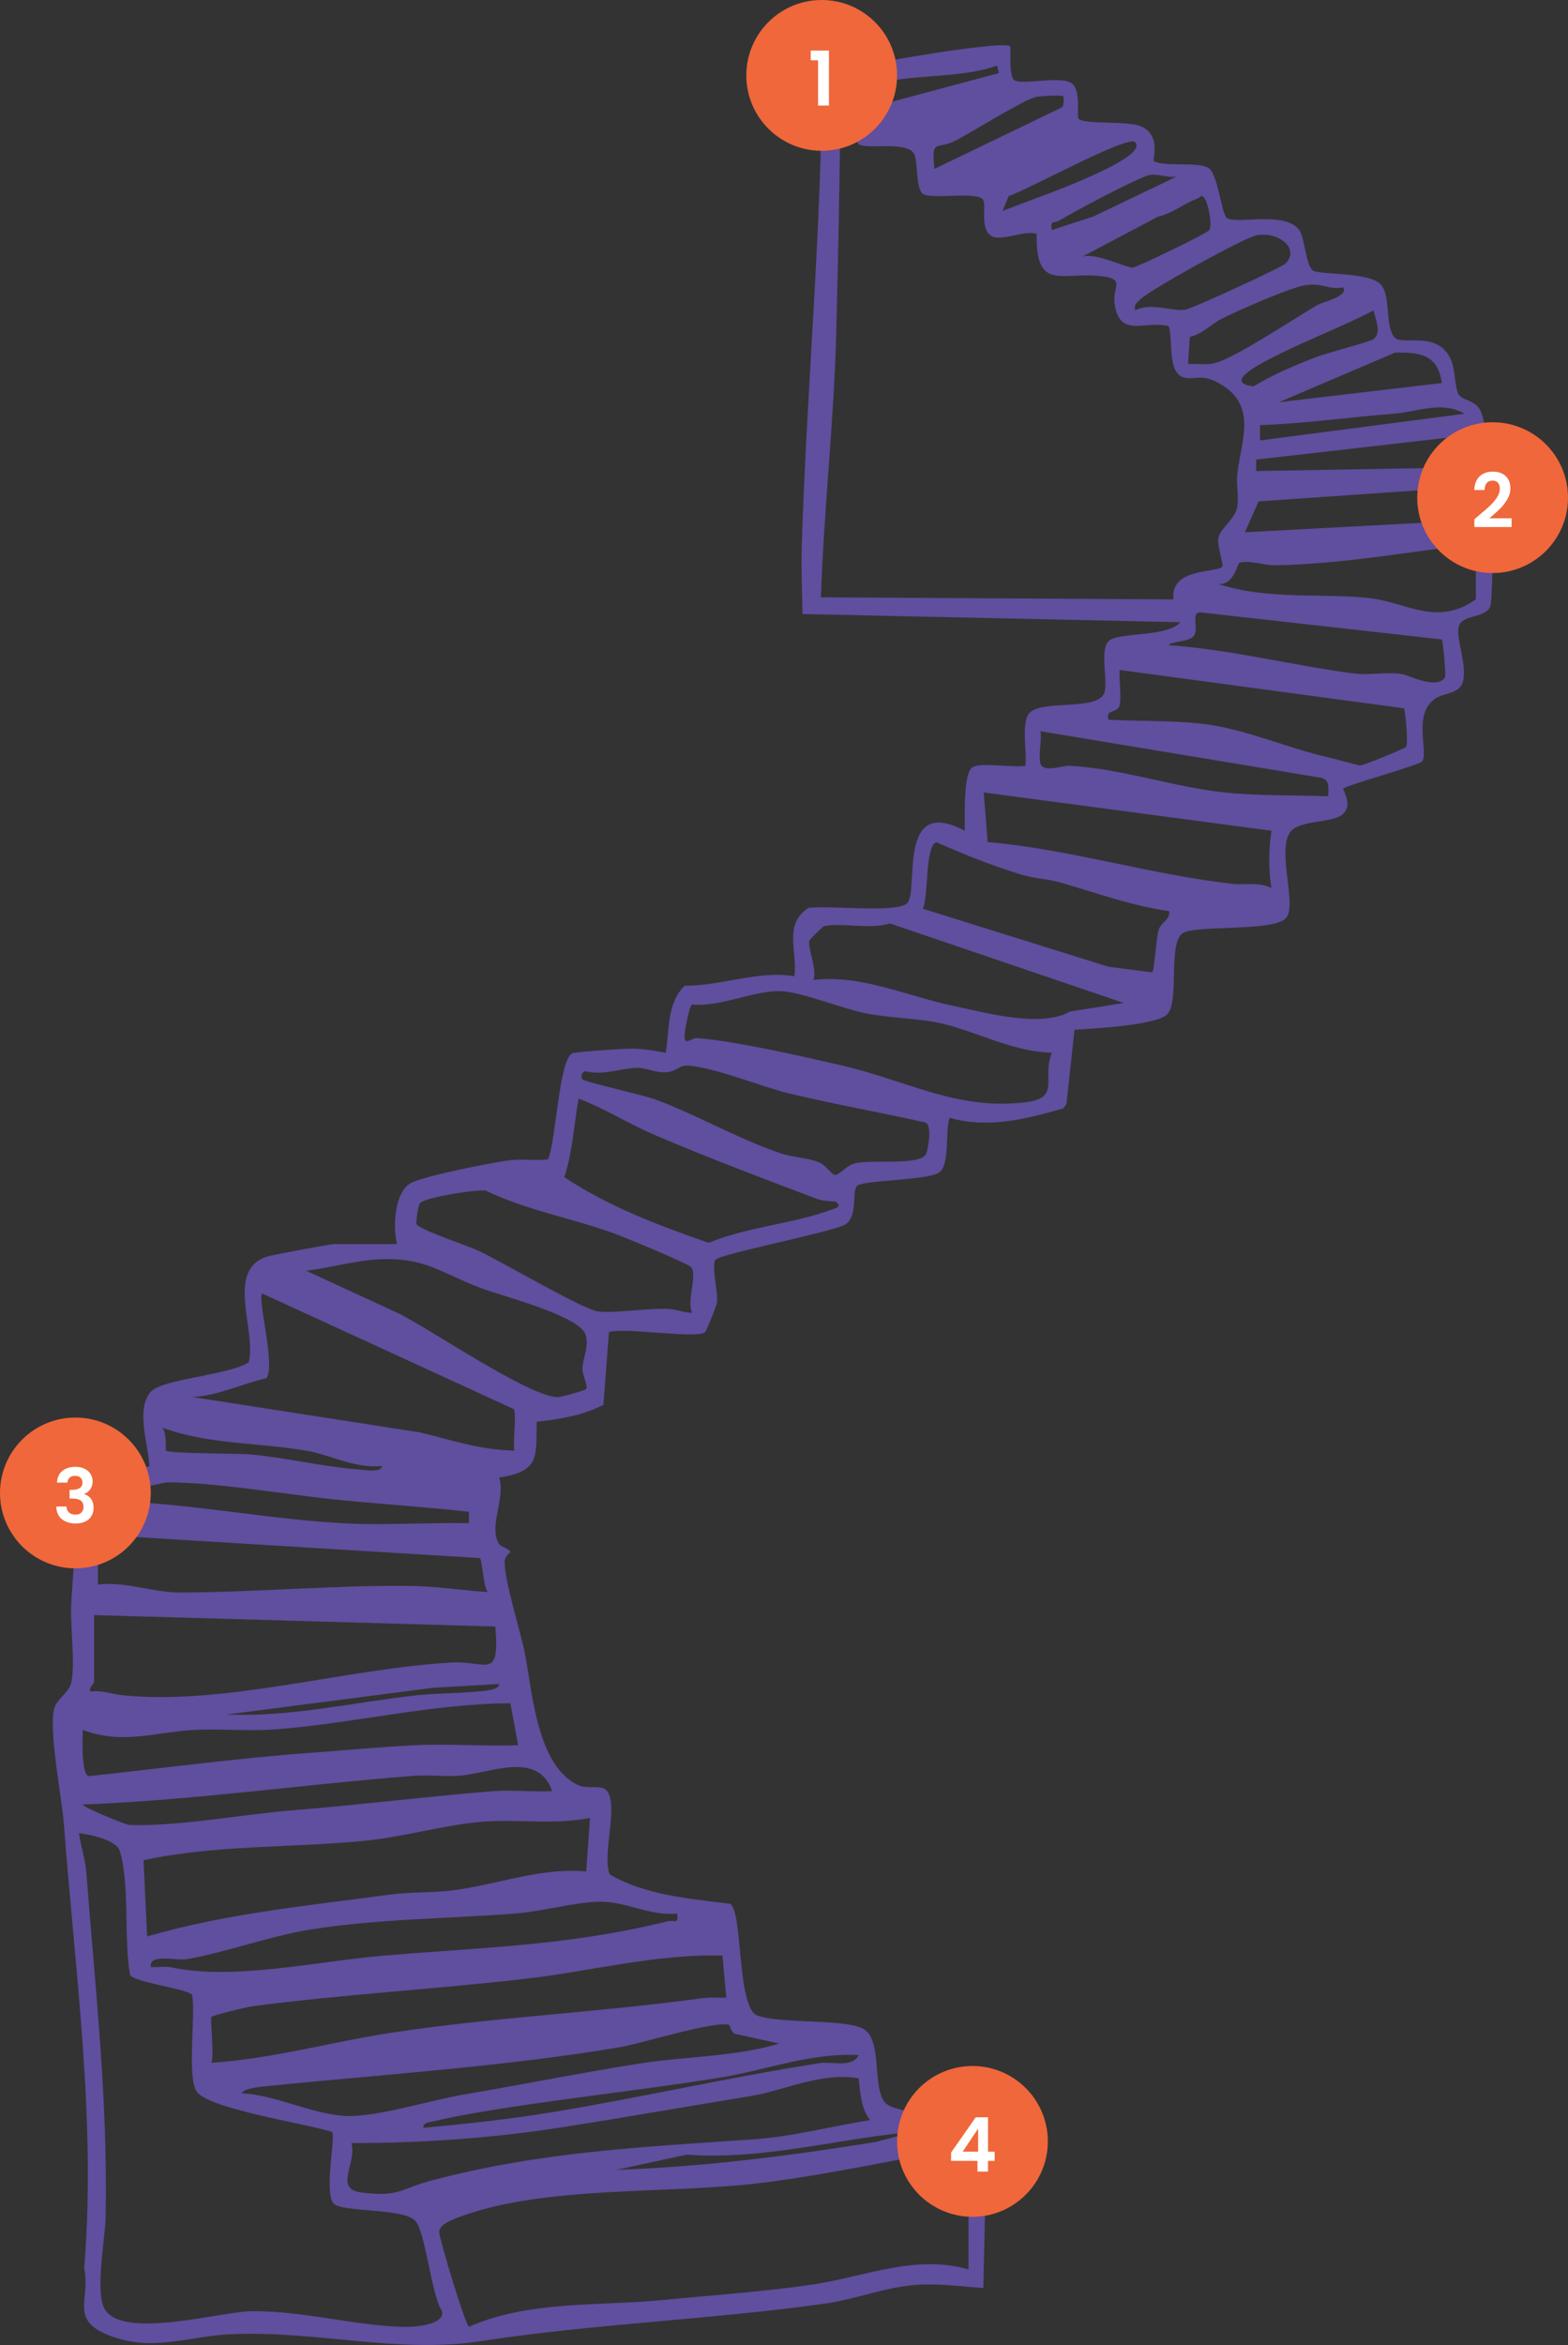<svg xmlns="http://www.w3.org/2000/svg" width="208" height="311" viewBox="0 0 208 311" fill="none"><rect x="0" y="0" width="208" height="311" fill="#333333" stroke="none"/><path d="M52.656 164.979C52.093 162.736 52.314 158.149 54.469 156.916C56.06 156.003 65.265 154.171 67.535 153.881C69.247 153.663 70.99 153.963 72.697 153.77C73.762 151.258 74.118 140.846 75.856 139.714C76.177 139.501 82.59 139.08 83.524 139.075C85.231 139.059 86.662 139.318 88.309 139.618C88.817 136.629 88.43 133.051 90.82 130.732C95.742 130.748 100.547 128.682 105.383 129.469C105.805 126.018 103.872 122.674 107.216 120.421C109.963 120.02 118.485 121.111 120.262 119.858C122.04 118.605 118.766 105.219 127.975 110.186C128.001 108.598 127.739 102.651 128.955 101.783C129.994 101.048 134.473 101.854 136.015 101.56C136.286 99.774 135.327 95.516 136.718 94.405C138.747 92.787 146.038 94.355 146.561 91.665C146.897 89.94 145.918 86.205 147.043 85.048C148.298 83.764 154.716 84.591 156.594 82.521L106.453 81.435C106.397 78.421 106.267 75.366 106.357 72.352C106.905 54.485 108.471 36.431 108.908 18.605C108.984 15.504 109.039 13.109 107.884 10.217C110.811 9.101 133.067 5.198 134.001 6.147C134.157 6.31 133.75 10.131 134.574 10.648C135.603 11.293 140.545 10.075 142.041 10.968C143.538 11.861 142.749 15.322 143.091 15.743C143.753 16.555 149.589 15.976 151.371 16.758C154.083 17.945 152.848 21.228 153.074 21.365C154.495 22.208 159.105 21.34 160.41 22.345C161.56 23.233 162.052 28.302 162.72 28.89C163.825 29.86 171.096 27.744 172.558 30.875C173.035 31.895 173.326 35.304 174.149 35.863C175.099 36.497 181.175 36.04 183.003 37.573C184.615 38.928 183.625 43.129 184.981 44.738C185.991 45.935 190.791 43.682 192.499 47.767C193.046 49.081 192.986 51.471 193.508 52.329C194.005 53.136 195.738 53.049 196.4 54.48C197.565 57.002 197.952 66.684 197.992 69.84C198.012 71.586 198.017 79.446 197.691 80.415C197.174 81.938 194.111 81.522 193.573 82.917C192.976 84.48 194.688 88.103 194.055 90.417C193.593 92.102 191.449 91.853 190.284 92.721C187.417 94.852 189.506 99.657 188.667 100.976C188.366 101.448 178.518 104.158 178.187 104.605C178.086 104.747 179.472 106.67 178.207 107.913C176.836 109.258 172.347 108.654 171.126 110.394C169.324 112.967 172.256 120.457 170.454 121.898C168.344 123.583 158.236 122.634 156.8 123.826C154.932 125.379 156.483 132.803 154.836 134.528C153.455 135.974 144.898 136.441 142.538 136.563L141.474 146.397L141.057 146.996C136.156 148.406 131.029 149.721 125.972 148.239C125.319 150.121 126.092 154.719 124.445 155.581C122.517 156.596 114.211 156.485 113.634 157.342C112.986 158.296 113.819 161.265 112.122 162.411C110.083 163.472 95.385 166.329 94.903 167.085C94.32 167.998 95.345 171.484 95.089 172.839C94.993 173.336 93.693 176.564 93.512 176.701C92.357 177.574 83.067 176.036 80.782 176.66L80.044 186.317C77.292 187.748 74.224 188.219 71.191 188.565C71.1 193.157 71.668 195.151 66.219 195.953C67.098 198.596 64.783 202.448 66.184 204.721C66.475 205.188 67.671 205.452 67.696 205.827C67.701 205.919 66.957 206.32 66.952 207.121C66.922 209.714 68.991 216.133 69.604 219.148C70.603 224.07 71.145 234.264 76.765 236.776C77.965 237.314 79.858 236.629 80.536 237.532C82.073 239.582 79.833 245.955 80.882 248.594C85.633 251.354 91.363 251.781 96.871 252.496C98.574 253.607 97.715 266.349 100.502 267.323C103.756 268.455 112.177 267.689 114.583 269.109C117.219 270.662 115.507 277.624 117.731 279.121C119.835 280.537 130.491 281.054 130.933 281.77L130.441 303.458C127.513 303.234 124.691 302.833 121.718 303.016C117.571 303.275 113.649 304.909 109.596 305.487C94.366 307.649 78.974 308.156 63.824 310.486C52.596 312.211 41.864 308.994 30.294 309.592C24.891 309.872 19.99 312.028 14.225 309.628C9.244 307.553 12.026 304.965 11.167 300.814C12.789 281.176 9.942 261.488 8.47 241.87C8.209 238.405 6.341 229.048 7.245 226.414C7.637 225.272 9.224 224.379 9.47 223.085C10.007 220.233 9.259 215.596 9.46 212.419C9.645 209.456 10.087 202.509 10.7 199.972C11.122 198.221 12.457 198.145 12.799 196.415L19.814 194.451C19.719 191.731 17.916 186.783 20.04 184.546C21.672 182.831 30.395 182.399 33.006 180.649C34.031 176.376 29.837 168.414 35.462 166.638C36.155 166.42 43.888 164.989 44.375 164.989H52.661L52.656 164.979ZM132.505 9.699L132.259 8.695C127.539 10.481 120.197 9.76 115.763 11.313C114.417 11.785 115.652 13.079 115.431 14.266L132.505 9.694V9.699ZM130.426 26.516C129.708 25.308 123.561 26.516 122.432 25.714C121.412 24.988 121.809 21.259 121.221 20.34C120.162 18.681 114.934 19.878 113.89 19.122C113.247 18.661 113.322 10.136 110.912 12.242C110.801 12.338 111.464 14.307 111.459 15.027C111.409 24.527 111.168 34.508 110.937 43.941C110.651 55.693 109.29 67.476 108.898 79.218L155.65 79.492C155.213 75.265 161.364 76.006 162.133 75.163C162.349 74.925 161.45 72.433 161.615 71.388C161.831 70.048 163.815 68.937 164.111 67.273C164.367 65.852 163.956 64.203 164.141 62.736C164.729 58.124 166.853 53.526 161.475 50.705C159.316 49.574 158.457 50.416 157.086 50.076C154.826 49.513 155.63 45.25 155.037 43.256C151.853 42.439 148.484 44.971 147.846 40.206C147.545 37.968 149.483 36.954 145.807 36.598C140.715 36.111 137.386 38.583 137.512 31.022C135.834 30.469 132.831 32.108 131.486 31.286C129.959 30.352 130.858 27.252 130.421 26.521L130.426 26.516ZM141.042 12.749C140.911 12.612 138.004 12.713 137.391 12.871C135.573 13.338 128.925 17.554 126.61 18.721C124.285 19.894 123.496 18.285 123.968 22.39L140.725 14.307C141.238 14.18 141.092 12.805 141.037 12.749H141.042ZM150.573 18.838C149.639 17.854 136.04 25.338 133.811 25.998L133.002 27.967C136.663 26.541 140.851 25.12 144.396 23.502C145.471 23.009 151.944 20.284 150.573 18.838ZM156.102 23.41C154.876 23.674 153.335 22.888 152.235 23.278C149.92 24.1 142.865 27.86 140.525 29.246C139.872 29.631 139.259 29.154 139.535 30.504L145.039 28.713L156.102 23.405V23.41ZM143.548 34.056C145.17 33.407 149.478 35.548 150.241 35.492C150.809 35.452 160.074 30.991 160.4 30.524C160.862 29.87 160.28 27.13 159.868 26.445C159.361 25.602 159.255 26.186 158.783 26.358C157.086 26.967 155.459 28.348 153.596 28.743L143.548 34.056ZM170.534 34.944C172.502 32.95 169.53 30.616 166.627 31.23C164.925 31.59 152.627 38.39 151.341 39.648C150.849 40.13 150.397 40.323 150.583 41.16C152.802 40.049 155.469 41.353 157.227 41.074C158.166 40.927 170.017 35.467 170.534 34.944ZM178.192 38.121C176.264 38.466 175.405 37.486 173.155 37.826C171.162 38.131 164.061 41.246 162.002 42.307C160.676 42.992 159.531 44.291 157.834 44.692L157.603 48.269C158.663 48.239 159.768 48.381 160.822 48.224C163.373 47.833 171.84 42.129 174.732 40.46C175.46 40.039 178.93 39.288 178.187 38.121H178.192ZM182.209 41.165C177.71 43.515 172.794 45.306 168.314 47.671C166.758 48.493 162.359 50.786 166.296 51.233C168.882 49.655 171.739 48.462 174.546 47.371C175.902 46.843 181.868 45.276 182.219 44.976C183.334 44.027 182.43 42.343 182.209 41.165ZM191.253 50.801C190.776 47.051 188.361 46.676 185.031 46.778L169.665 53.339L191.258 50.801H191.253ZM194.261 54.871C191.268 53.115 188.145 54.612 184.971 54.861C178.965 55.338 173.115 56.165 167.144 56.388V58.413L194.261 54.871ZM195.266 61.97C195.21 60.184 195.953 57.789 193.528 57.88L166.637 60.955V62.472L195.26 61.97H195.266ZM195.773 64.502L166.953 66.501L165.146 70.591L194.949 68.998C196.335 68.562 195.632 65.725 195.773 64.497V64.502ZM195.773 72.119C186.894 73.179 177.951 74.839 168.992 74.971C167.747 74.991 165.748 74.25 164.448 74.626C164.111 74.722 163.694 77.66 161.62 77.447C168.098 79.573 174.918 78.654 181.396 79.289C186.503 79.786 190.535 83.211 195.773 79.477V72.119ZM191.248 84.805L159.371 81.232C157.859 81.055 159.07 83.247 158.382 84.317C157.834 85.165 155.082 85.063 155.092 85.566C163.308 86.154 171.398 88.235 179.513 89.311C181.607 89.59 183.982 89.062 185.955 89.397C186.93 89.564 190.631 91.518 191.695 89.818C191.831 89.605 191.424 84.987 191.248 84.81V84.805ZM186.227 93.938L148.569 88.859C148.328 89.103 148.835 92.614 148.499 93.624C148.162 94.633 146.596 94.02 147.063 95.451C151.221 95.679 156.167 95.511 160.24 96.09C165.452 96.826 170.921 99.236 176.058 100.403C176.916 100.601 180.221 101.509 180.452 101.519C180.778 101.535 186.327 99.307 186.518 99.038C186.839 98.591 186.407 94.116 186.227 93.933V93.938ZM176.188 105.604C176.208 104.625 176.439 103.498 175.335 103.169L138.024 96.983C138.22 98.236 137.733 100.099 137.999 101.21C138.325 102.565 141.072 101.514 141.785 101.55C148.931 101.951 155.429 104.336 162.384 105.092C166.738 105.564 171.779 105.437 176.188 105.604ZM168.656 110.176L130.496 105.102L131.019 111.673C141.981 112.642 152.521 115.971 163.448 117.214C165.201 117.412 166.999 116.915 168.656 117.783C168.249 115.296 168.299 112.627 168.656 110.176ZM155.097 120.832C150.206 120.168 145.34 118.387 140.55 117.011C138.983 116.56 137.24 116.524 135.518 116.007C131.686 114.85 127.895 113.322 124.234 111.704C122.698 112.028 123.17 119.158 122.422 120.518L147.038 128.21L152.823 128.956C153.109 128.946 153.385 124.166 153.721 123.243C154.093 122.233 155.253 121.989 155.097 120.832ZM149.066 133.016L118.033 122.466C115.527 123.329 111.339 122.289 109.265 122.857C109.134 122.893 107.392 124.613 107.367 124.745C107.131 125.836 108.431 128.464 107.899 129.966C114.246 129.215 120.217 132.087 126.364 133.381C130.928 134.34 138.059 136.345 141.926 134.158L149.071 133.016H149.066ZM139.535 139.612C134.258 139.511 129.356 136.69 124.596 135.67C121.603 135.025 117.982 135.025 114.819 134.386C111.65 133.741 106.342 131.575 103.631 131.458C100.075 131.306 95.631 133.589 91.79 133.229C91.418 133.498 90.82 136.664 90.81 137.324C90.795 138.851 91.629 137.593 92.573 137.679C97.966 138.146 106.066 140.023 111.525 141.272C120.227 143.256 126.695 147.204 135.774 146.219C140.891 145.666 138.119 143.2 139.53 139.612H139.535ZM77.262 143.149C77.618 143.51 85.221 145.179 86.934 145.813C92.553 147.894 97.594 150.903 103.49 152.933C105.152 153.506 107.357 153.567 108.763 154.201C109.516 154.541 110.294 155.734 110.721 155.81C111.273 155.911 112.167 154.698 113.202 154.348C115.215 153.663 122.296 154.704 122.873 152.973C123.155 152.131 123.732 148.99 122.617 148.833C116.682 147.523 110.686 146.448 104.775 145.042C100.949 144.134 95.099 141.637 91.323 141.322C90.162 141.226 89.721 142.068 88.571 142.19C87.004 142.358 85.708 141.591 84.518 141.622C82.454 141.678 80.235 142.581 78.005 142.145C77.146 141.784 77.016 142.906 77.262 143.154V143.149ZM110.907 159.397C110.811 159.321 109.2 159.316 108.491 159.047C101.386 156.358 93.768 153.501 86.808 150.507C83.428 149.056 80.21 147.021 76.76 145.697C76.117 149.152 75.971 152.821 74.856 156.114C80.747 160.037 87.36 162.513 94.004 164.827C99.066 162.721 105.172 162.315 110.204 160.458C110.711 160.27 111.776 160.118 110.907 159.392V159.397ZM91.739 168.105C91.438 167.623 82.74 164.045 81.42 163.568C75.811 161.534 69.835 160.514 64.412 157.895C63.136 157.728 56.512 158.788 55.774 159.514C55.428 159.849 55.152 162.259 55.247 162.371C56.06 163.259 62.006 165.187 63.538 165.908C66.551 167.323 77.192 173.58 79.235 173.905C81.279 174.23 85.939 173.468 88.581 173.59C89.716 173.641 90.705 174.098 91.82 174.118C91.046 172.611 92.483 169.307 91.734 168.115L91.739 168.105ZM77.749 184.236C78.035 183.845 77.222 182.252 77.257 181.471C77.322 179.989 78.176 178.67 77.669 177C76.92 174.544 66.716 171.9 64.08 170.936C58.732 168.983 56.573 166.74 50.401 167.009C47.217 167.151 43.773 168.156 40.609 168.531L52.847 174.169C57.276 176.391 70.232 185.261 73.988 185.292C74.45 185.292 77.633 184.388 77.749 184.226V184.236ZM68.143 186.875L34.834 171.571C33.98 171.566 36.587 180.999 35.361 182.77C32.082 183.541 28.898 185.104 25.544 185.281L55.784 189.98C59.877 190.995 63.975 192.34 68.223 192.38C68.012 191.315 68.554 187.352 68.143 186.87V186.875ZM50.647 194.415C47.207 194.816 43.918 192.979 40.81 192.431C34.407 191.3 27.708 191.614 21.527 189.341C22.164 189.99 21.923 192.269 22.029 192.38C22.416 192.797 31.816 192.746 33.322 192.893C38.173 193.36 43.069 194.573 47.895 194.913C48.493 194.953 50.642 195.339 50.647 194.415ZM62.202 200.499C56.613 199.875 50.984 199.505 45.379 198.967C38.535 198.312 28.743 196.572 22.179 196.602C21.697 196.602 14.777 198.201 14.491 198.47C12.94 199.931 17.138 199.17 17.529 199.19C26.855 199.698 36.546 201.57 45.856 202.037C51.3 202.311 56.758 201.895 62.202 202.012V200.494V200.499ZM63.653 206.639L12.99 203.544V210.141C16.535 209.704 20.357 211.201 23.781 211.201C33.815 211.196 44.234 210.217 54.328 210.328C57.753 210.364 61.303 210.912 64.708 211.145C64.085 210.369 63.98 206.913 63.653 206.634V206.639ZM12.483 214.2V223.08C12.483 223.232 11.785 223.791 11.98 224.344C13.462 224.115 14.843 224.684 16.269 224.831C29.812 226.216 46.173 221.223 60.017 220.482C64.482 220.244 66.325 222.918 65.707 215.717L12.473 214.2H12.483ZM66.209 223.339L57.426 223.846L30.058 227.388C38.425 227.749 46.655 225.815 54.926 224.871C57.888 224.531 61.012 224.592 63.889 224.288C64.401 224.232 66.249 224.085 66.204 223.339H66.209ZM67.696 225.896C57.326 225.947 47.007 228.535 36.762 229.342C33.167 229.626 29.421 229.251 25.795 229.428C20.738 229.677 16.259 231.453 10.981 229.428C10.961 230.423 10.745 235.411 11.795 235.553C21.647 234.497 31.434 233.178 41.342 232.452C45.806 232.123 50.486 231.686 54.926 231.463C59.505 231.23 64.15 231.625 68.73 231.458L67.706 225.907L67.696 225.896ZM73.245 237.537C71.367 232.107 65.044 235.198 60.931 235.502C58.938 235.649 56.909 235.36 54.921 235.517C40.237 236.649 25.669 238.77 10.971 239.318C10.961 239.663 16.656 242.023 17.228 242.038C23.701 242.241 32.213 240.617 38.851 240.084C47.74 239.369 56.593 238.257 65.466 237.547C68.022 237.344 70.678 237.684 73.245 237.537ZM78.266 241.094C73.556 242.063 68.71 241.226 63.965 241.607C59.028 242.002 53.54 243.626 48.387 244.134C38.645 245.093 28.698 244.641 19.041 246.701L19.518 256.819C30.058 253.749 41.046 252.709 51.908 251.248C54.489 250.903 57.597 251.045 60.369 250.664C66.129 249.883 71.793 247.65 77.764 248.198L78.261 241.094H78.266ZM25.474 264.502C23.987 263.578 17.841 262.929 17.248 261.904C16.399 257.139 17.238 250.01 15.897 245.509C15.456 244.017 11.92 243.286 10.474 243.129C10.73 244.849 11.338 246.742 11.468 248.462C12.648 264.025 14.326 278.324 14.009 294.141C13.954 296.917 12.538 304.112 13.954 306.335C16.46 310.267 29.205 306.594 33.302 306.522C40.082 306.406 47.679 308.583 53.931 308.598C55.237 308.598 59.204 308.258 58.596 306.426C57.155 304.198 56.467 295.922 55.046 294.491C53.379 292.812 45.284 293.441 44.234 292.218C42.974 290.751 44.536 283.323 44.059 282.749C40.704 281.653 28.01 279.75 26.167 277.492C24.715 275.716 26.011 267.141 25.469 264.497L25.474 264.502ZM89.811 253.78C86.216 254.15 83.122 252.171 79.512 252.217C76.278 252.258 71.939 253.501 68.469 253.77C59.33 254.485 50.06 254.465 40.986 255.936C35.763 256.784 29.898 258.951 24.761 259.839C23.38 260.077 19.684 259.022 20.02 260.879C20.894 260.935 21.888 260.737 22.737 260.919C30.887 262.69 42.286 260.082 50.903 259.362C64.221 258.245 75.414 258.052 88.596 254.805C89.449 254.597 90.057 255.302 89.811 253.78ZM95.842 259.362C87.089 259.113 78.593 261.396 69.975 262.401C57.858 263.817 45.515 264.487 33.448 266.085C32.765 266.176 28.205 267.267 28.045 267.496C27.869 267.744 28.436 272.641 28.045 273.57C36.15 273.047 43.978 270.789 51.968 269.581C65.576 267.516 79.476 266.887 93.14 265.009C94.205 264.862 95.275 264.948 96.339 264.943L95.837 259.362H95.842ZM96.751 268.577C95.204 267.866 84.95 271.038 82.459 271.464C67.801 273.996 50.371 275.168 35.391 276.67C34.709 276.741 32.323 276.944 32.067 277.619C36.662 277.792 42.301 280.826 46.796 280.628C51.29 280.43 56.964 278.563 61.589 277.776C69.262 276.467 77.076 274.899 84.669 273.697C90.916 272.707 97.268 272.824 103.369 271.027L97.826 269.8C97.042 269.866 96.821 268.617 96.751 268.582V268.577ZM113.92 272.56C107.598 272.2 101.647 274.549 95.531 275.539C84.624 277.304 73.526 278.395 62.584 280.303C61.072 280.567 59.038 280.968 57.567 281.328C57.065 281.45 56.056 281.481 56.176 282.191C61.956 281.673 67.696 281.044 73.43 280.095C85.171 278.157 96.972 275.442 108.707 273.626C110.41 273.362 113.011 274.295 113.92 272.555V272.56ZM113.895 275.625C108.873 274.798 104.148 277.238 99.478 278.005C91.172 279.365 82.705 280.857 74.45 282.145C65.401 283.561 55.774 284.246 46.625 284.221C47.353 286.92 44.255 290.315 47.92 290.772C53.053 291.411 53.012 290.3 57.296 289.168C71.793 285.337 85.362 284.743 100.105 283.713C105.207 283.353 110.38 281.958 115.426 281.176C114.191 279.613 114.131 277.558 113.895 275.625ZM121.447 282.709C111.339 283.561 101.381 286.525 91.076 285.758L81.781 287.773C93.301 287.382 104.69 285.911 116.054 284.099L121.447 282.709ZM128.478 284.226C126.81 284.586 125.254 285.271 123.561 285.596C116.265 286.991 107.668 288.727 100.382 289.579C88.566 290.96 72.471 289.884 61.424 293.852C60.459 294.197 58.225 294.907 58.27 296.039C58.31 297.059 61.69 308.182 62.202 308.588C70.317 305.041 79.401 305.888 88.048 305.026C94.471 304.386 101.783 303.904 108.075 302.935C114.829 301.895 121.422 298.962 128.473 300.971V284.231L128.478 284.226Z" fill="#604E9E"></path><circle cx="109" cy="10" r="10" fill="#EF673A"></circle><path d="M107.548 8V6.71H109.958V14H108.518V8H107.548Z" fill="white"></path><circle cx="198" cy="66" r="10" fill="#EF673A"></circle><path d="M196.099 68.42C196.739 67.887 197.249 67.443 197.629 67.09C198.009 66.73 198.326 66.357 198.579 65.97C198.832 65.583 198.959 65.203 198.959 64.83C198.959 64.49 198.879 64.223 198.719 64.03C198.559 63.837 198.312 63.74 197.979 63.74C197.646 63.74 197.389 63.853 197.209 64.08C197.029 64.3 196.936 64.603 196.929 64.99H195.569C195.596 64.19 195.832 63.583 196.279 63.17C196.732 62.757 197.306 62.55 197.999 62.55C198.759 62.55 199.342 62.753 199.749 63.16C200.156 63.56 200.359 64.09 200.359 64.75C200.359 65.27 200.219 65.767 199.939 66.24C199.659 66.713 199.339 67.127 198.979 67.48C198.619 67.827 198.149 68.247 197.569 68.74H200.519V69.9H195.579V68.86L196.099 68.42Z" fill="white"></path><circle cx="10" cy="198" r="10" fill="#EF673A"></circle><path d="M7.557 196.63C7.59 195.963 7.824 195.45 8.257 195.09C8.697 194.723 9.274 194.54 9.987 194.54C10.473 194.54 10.89 194.627 11.237 194.8C11.584 194.967 11.844 195.197 12.017 195.49C12.197 195.777 12.287 196.103 12.287 196.47C12.287 196.89 12.177 197.247 11.957 197.54C11.743 197.827 11.487 198.02 11.187 198.12V198.16C11.573 198.28 11.873 198.493 12.087 198.8C12.307 199.107 12.417 199.5 12.417 199.98C12.417 200.38 12.323 200.737 12.137 201.05C11.957 201.363 11.687 201.61 11.327 201.79C10.973 201.963 10.547 202.05 10.047 202.05C9.293 202.05 8.68 201.86 8.207 201.48C7.734 201.1 7.484 200.54 7.457 199.8H8.817C8.83 200.127 8.94 200.39 9.147 200.59C9.36 200.783 9.65 200.88 10.017 200.88C10.357 200.88 10.617 200.787 10.797 200.6C10.983 200.407 11.077 200.16 11.077 199.86C11.077 199.46 10.95 199.173 10.697 199C10.444 198.827 10.05 198.74 9.517 198.74H9.227V197.59H9.517C10.463 197.59 10.937 197.273 10.937 196.64C10.937 196.353 10.85 196.13 10.677 195.97C10.51 195.81 10.267 195.73 9.947 195.73C9.633 195.73 9.39 195.817 9.217 195.99C9.05 196.157 8.954 196.37 8.927 196.63H7.557Z" fill="white"></path><circle cx="129" cy="284" r="10" fill="#EF673A"></circle><path d="M126.164 286.58V285.48L129.434 280.8H131.064V285.36H131.944V286.58H131.064V288H129.664V286.58H126.164ZM129.754 282.3L127.704 285.36H129.754V282.3Z" fill="white"></path></svg>